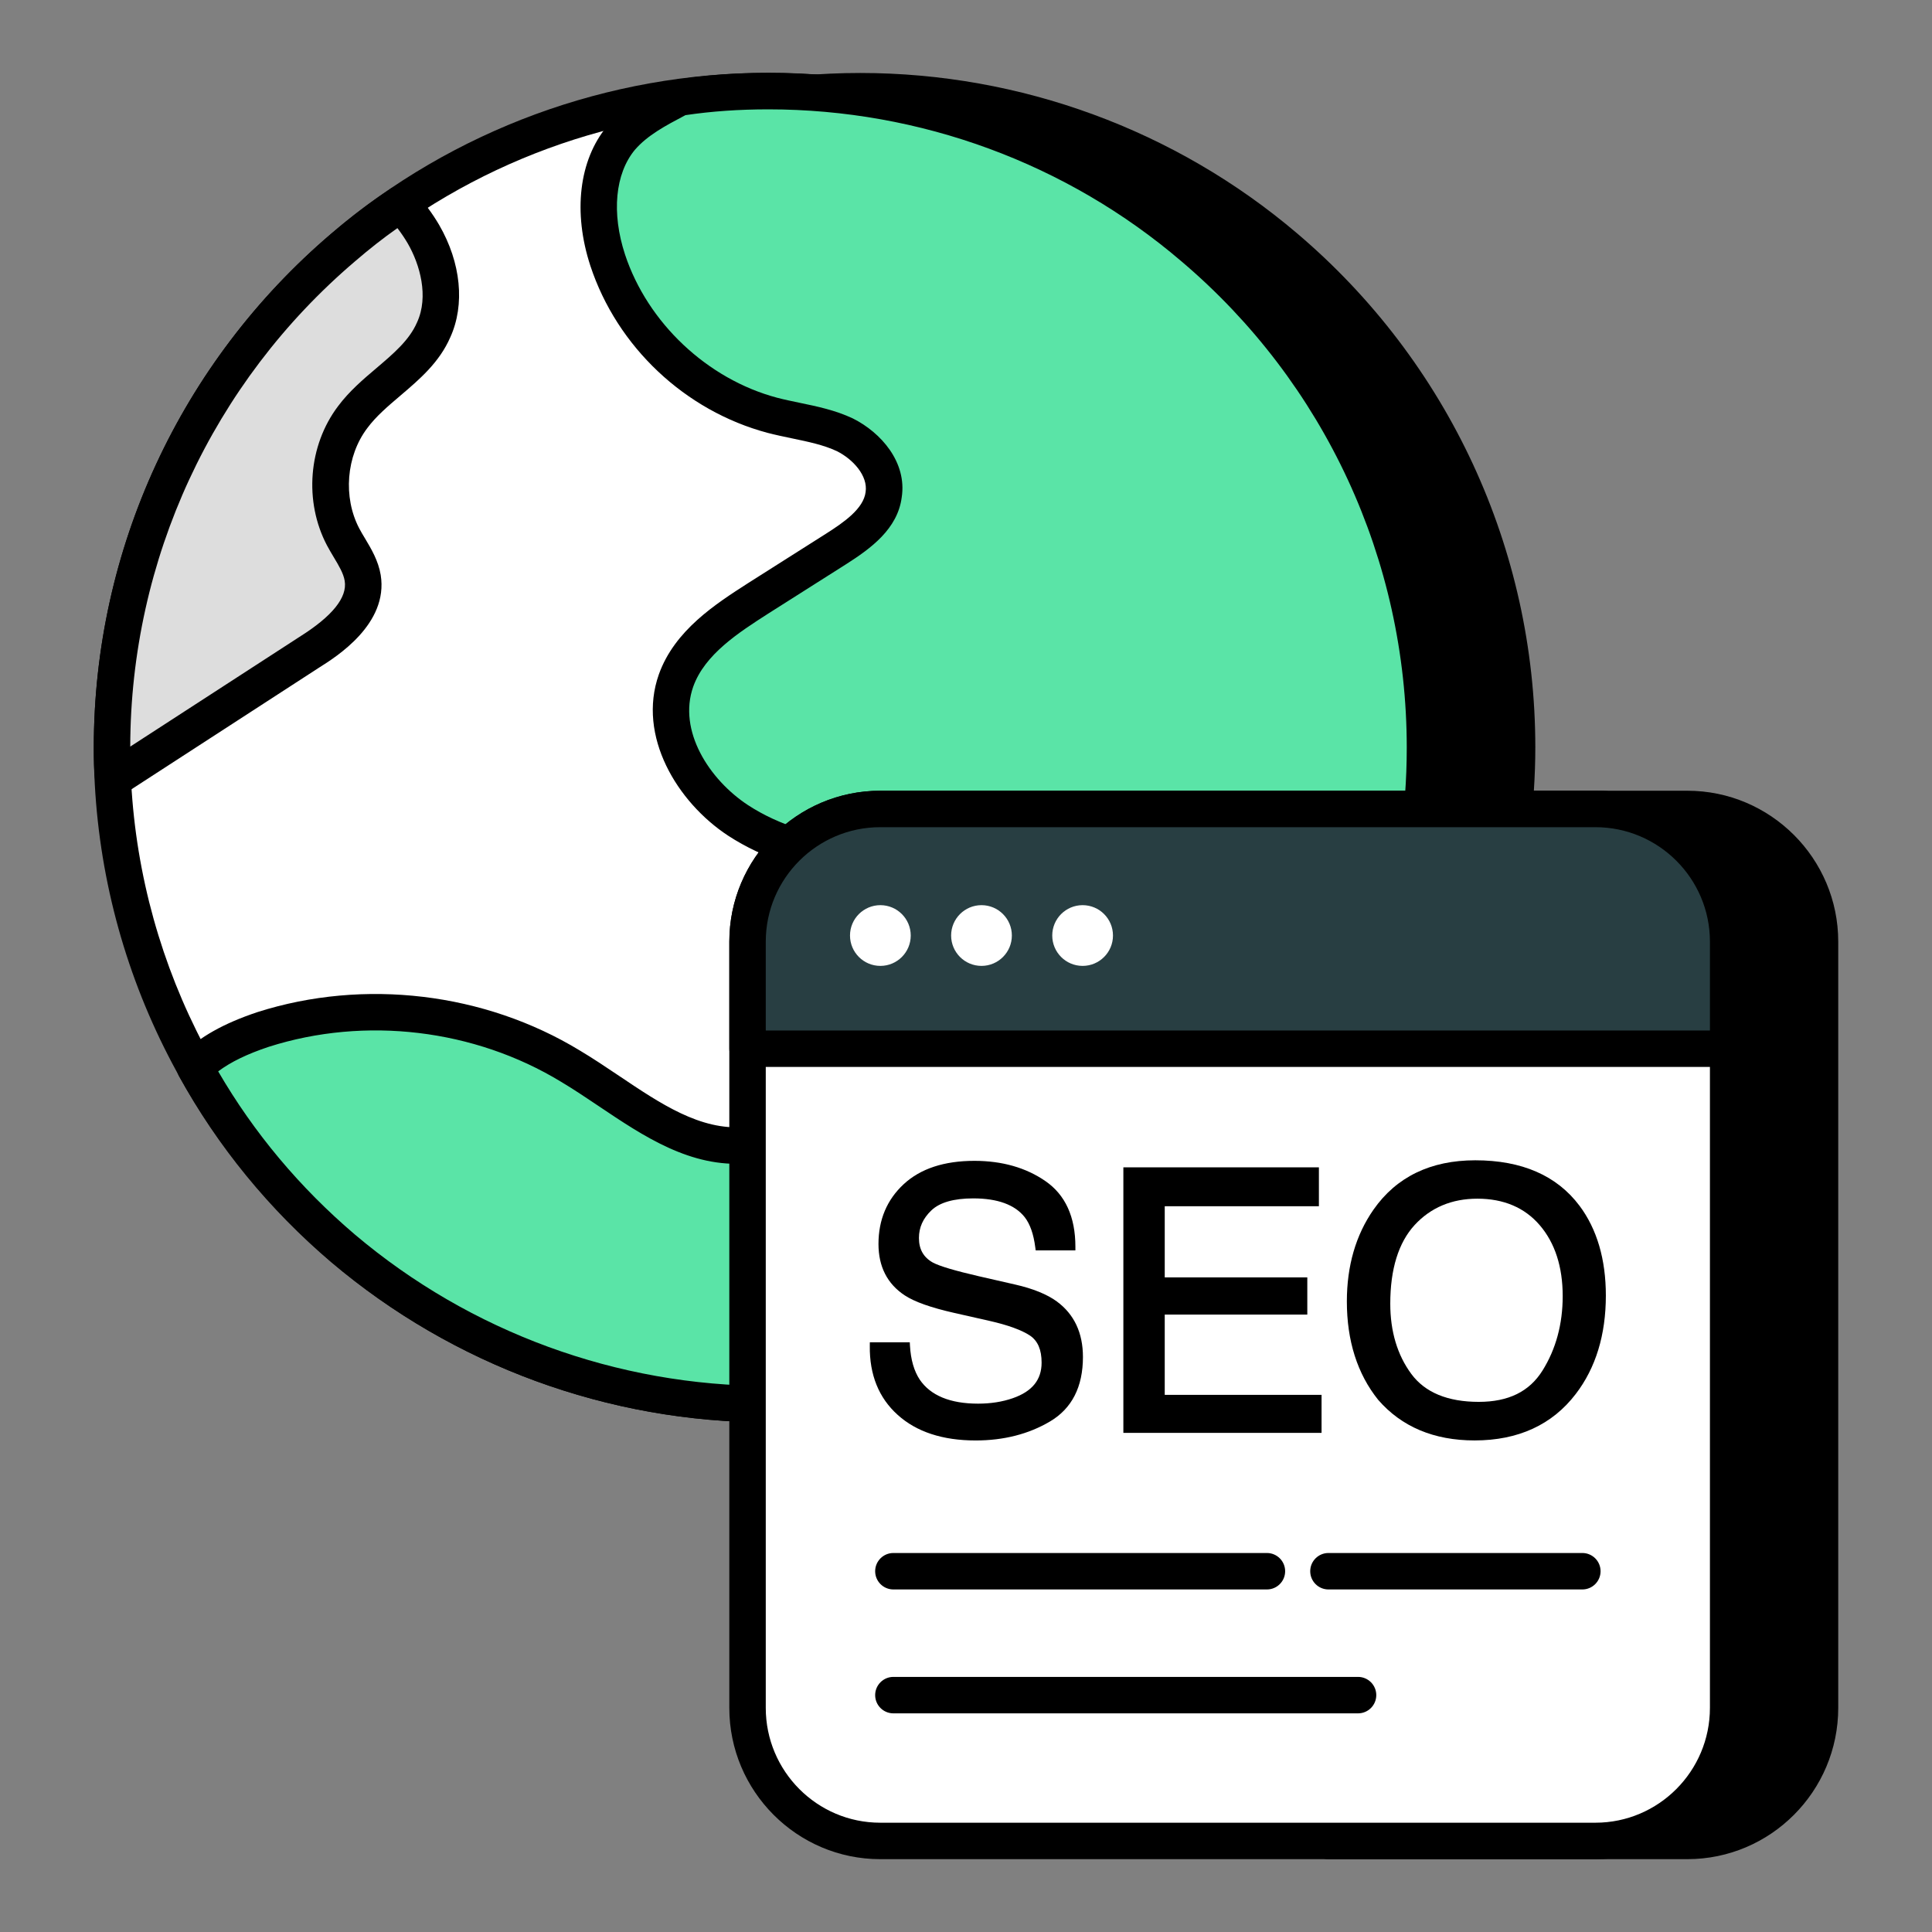 <svg xmlns="http://www.w3.org/2000/svg" id="Layer_1" viewBox="0 0 53 53"><rect x="0" y="0" width="53" height="53" fill="#808080" stroke="none"/><g><g><g><g><g><g><g><path d="m46.288 22.193h-4.75c.05-.56.08-1.12.08-1.69 0-5.49-2.47-10.42-6.36-13.72-3.14-2.67-7.2-4.28-11.66-4.28-4.45 0-8.52 1.61-11.66 4.28-3.517 3-5.868 7.324-6.279 12.195h30.783v31.525h9.846c2.01 0 3.64-1.63 3.64-3.65v-21.02c0-2.01-1.63-3.64-3.64-3.64z"></path><path d="m46.289 51.002h-9.846c-.276 0-.5-.224-.5-.5v-31.025h-30.283c-.14 0-.273-.059-.368-.162s-.142-.241-.13-.38c.411-4.884 2.702-9.334 6.452-12.533 3.338-2.837 7.594-4.4 11.984-4.4 4.392 0 8.648 1.562 11.984 4.399 4.153 3.524 6.536 8.664 6.536 14.101 0 .383-.013.776-.04 1.19h4.21c2.282 0 4.14 1.857 4.14 4.14v21.02c0 2.288-1.857 4.15-4.14 4.15zm-9.346-1h9.346c1.731 0 3.14-1.413 3.14-3.15v-21.02c0-1.731-1.408-3.14-3.14-3.14h-4.75c-.141 0-.274-.059-.369-.163s-.142-.242-.129-.382c.053-.59.078-1.129.078-1.646 0-5.143-2.254-10.004-6.184-13.338-3.156-2.684-7.182-4.162-11.337-4.162-4.154 0-8.18 1.478-11.336 4.161-3.408 2.907-5.543 6.908-6.051 11.314h30.231c.276 0 .5.224.5.5v31.025z"></path></g></g></g></g></g><g><g><g><g><g><g><g><g><g><g><g><path d="m39.093 20.504c0 5.502-2.464 10.429-6.354 13.737-3.139 2.666-7.206 4.278-11.661 4.278-4.455 0-8.522-1.612-11.661-4.278-3.881-3.316-6.345-8.236-6.345-13.737 0-5.493 2.464-10.412 6.345-13.72 3.139-2.675 7.206-4.287 11.661-4.287 4.455 0 8.522 1.612 11.661 4.287 3.89 3.299 6.354 8.227 6.354 13.72z" fill="#fff"></path><path d="m21.079 39.019c-4.392 0-8.647-1.562-11.985-4.397-4.145-3.541-6.521-8.686-6.521-14.118 0-5.43 2.377-10.569 6.521-14.101 3.334-2.841 7.591-4.406 11.985-4.406s8.651 1.565 11.985 4.406c4.149 3.519 6.529 8.659 6.529 14.101 0 5.443-2.38 10.589-6.529 14.118-3.338 2.835-7.594 4.397-11.985 4.397zm0-36.021c-4.157 0-8.184 1.48-11.337 4.167-3.921 3.341-6.17 8.204-6.17 13.34 0 5.139 2.249 10.007 6.171 13.356 3.155 2.681 7.182 4.158 11.336 4.158s8.181-1.477 11.338-4.159c3.925-3.338 6.177-8.207 6.177-13.356 0-5.147-2.251-10.009-6.177-13.339-3.154-2.688-7.181-4.168-11.338-4.168z"></path></g></g></g></g></g><g><path d="m39.091 20.51c0 1.945-.313 3.838-.903 5.592-.608.035-1.233.035-1.841.035-1.598-.017-3.23-.07-4.689-.712-.99-.434-1.876-1.129-2.918-1.424-.747-.226-1.546-.243-2.327-.261-2.119-.017-4.376-.069-6.165-1.233-1.268-.834-2.206-2.414-1.702-3.838.365-1.025 1.337-1.667 2.258-2.258.712-.451 1.424-.903 2.136-1.355.573-.365 1.216-.816 1.302-1.493.104-.677-.434-1.32-1.059-1.632-.625-.295-1.337-.365-1.997-.538-2.084-.556-3.838-2.206-4.515-4.255-.365-1.111-.382-2.449.365-3.352.434-.504 1.025-.799 1.615-1.111h.017c.799-.122 1.598-.174 2.414-.174 4.446 0 8.527 1.615 11.653 4.289 3.89 3.3 6.356 8.214 6.356 13.719z" fill="#5ae4a7"></path><path d="m36.347 26.637c-1.72-.019-3.384-.091-4.891-.755-.414-.182-.807-.404-1.187-.619-.562-.319-1.094-.62-1.666-.782-.688-.208-1.455-.225-2.197-.242-1.988-.016-4.468-.036-6.431-1.314-1.398-.918-2.499-2.732-1.901-4.424.431-1.21 1.556-1.932 2.46-2.512l2.138-1.356c.489-.311 1.017-.682 1.074-1.134.068-.448-.345-.9-.787-1.122-.361-.17-.783-.258-1.23-.351-.226-.047-.45-.094-.67-.151-2.266-.604-4.129-2.359-4.863-4.581-.482-1.471-.312-2.901.455-3.828.476-.554 1.079-.873 1.663-1.181l.103-.054c.072-.038.152-.058.234-.058.732-.115 1.547-.173 2.431-.173 4.4 0 8.654 1.566 11.979 4.41 4.149 3.52 6.53 8.659 6.53 14.099 0 1.984-.312 3.919-.929 5.751-.064.194-.241.328-.444.34-.618.036-1.253.036-1.87.036zm1.841-.535h.01zm-19.386-22.942-.021.011c-.524.277-1.02.539-1.366.941-.54.653-.643 1.729-.269 2.87.62 1.875 2.257 3.417 4.169 3.928.201.053.408.095.617.139.484.1.985.204 1.464.43.778.389 1.487 1.205 1.341 2.161-.111.87-.848 1.406-1.528 1.839l-2.137 1.355c-.813.522-1.738 1.116-2.055 2.003-.426 1.206.435 2.549 1.506 3.252 1.717 1.117 4.033 1.136 5.895 1.151.82.019 1.657.037 2.468.282.68.192 1.289.537 1.878.871.359.204.72.409 1.096.573 1.337.589 2.826.652 4.494.67.48 0 .977 0 1.466-.018.512-1.633.771-3.35.771-5.109 0-5.146-2.252-10.007-6.179-13.338-3.145-2.69-7.168-4.171-11.33-4.171-.811-0-1.557.052-2.279.159z"></path></g><g><path d="m30.564 35.81c-2.744 1.719-6.009 2.709-9.482 2.709-4.463 0-8.527-1.615-11.67-4.272-1.632-1.389-3.022-3.074-4.064-4.967.504-.504 1.198-.816 1.876-1.042 2.779-.886 5.939-.504 8.423 1.007 1.546.92 3.022 2.31 4.811 2.171.625-.052 1.216-.295 1.806-.452 2.154-.538 4.55.174 6.061 1.789.712.764 1.563 1.893 2.24 3.057z" fill="#5ae4a7"></path><path d="m21.082 39.019c-4.385 0-8.644-1.559-11.993-4.39-1.706-1.452-3.112-3.17-4.179-5.107-.106-.195-.072-.437.085-.595.482-.483 1.141-.853 2.07-1.163 2.926-.931 6.227-.536 8.841 1.054.357.213.716.453 1.074.694 1.147.771 2.23 1.501 3.438 1.406.381-.032.761-.149 1.164-.274.185-.057.369-.114.553-.163 2.342-.586 4.911.174 6.555 1.93.793.851 1.655 2.027 2.307 3.147.137.233.062.532-.166.675-2.908 1.822-6.279 2.785-9.748 2.785zm-15.097-9.629c.981 1.688 2.241 3.192 3.751 4.477 3.167 2.678 7.197 4.153 11.346 4.153 3.115 0 6.146-.821 8.797-2.378-.576-.925-1.274-1.853-1.921-2.547-1.398-1.496-3.587-2.141-5.574-1.645-.164.044-.335.097-.507.15-.436.135-.887.274-1.378.315-1.551.124-2.837-.739-4.076-1.572-.344-.23-.686-.461-1.032-.667-2.375-1.445-5.37-1.803-8.016-.96-.592.197-1.045.416-1.39.675z"></path></g><g><path d="m11.895 9.048c-.434 1.007-1.563 1.511-2.223 2.397-.695.92-.799 2.258-.26 3.282.191.365.469.712.538 1.129.139.868-.712 1.563-1.459 2.032-1.789 1.164-3.595 2.327-5.384 3.491-.035-.295-.035-.573-.035-.868 0-5.505 2.466-10.42 6.339-13.719.504-.434 1.025-.834 1.58-1.198.243.261.452.538.625.834.451.782.66 1.789.278 2.622z" fill="#ddd"></path><path d="m3.108 21.878c-.072 0-.145-.016-.212-.047-.156-.073-.264-.222-.284-.394-.038-.315-.039-.612-.039-.927 0-5.434 2.374-10.573 6.515-14.1.543-.468 1.077-.873 1.63-1.235.204-.133.474-.102.64.077.27.288.502.598.691.922.598 1.034.711 2.183.304 3.078-.301.692-.845 1.155-1.372 1.603-.343.292-.666.566-.906.89-.579.766-.668 1.896-.22 2.751.049.093.104.185.16.277.17.285.363.607.429 1.001.216 1.343-1.216 2.242-1.687 2.538l-5.376 3.486c-.082.054-.177.081-.272.081zm7.794-15.62c-.39.274-.773.575-1.164.912-3.911 3.332-6.156 8.182-6.165 13.311l4.646-3.012c.896-.563 1.312-1.078 1.237-1.534-.033-.205-.163-.421-.3-.649-.065-.109-.129-.217-.187-.326-.633-1.204-.51-2.738.304-3.816.307-.412.689-.737 1.06-1.051.461-.392.896-.762 1.104-1.242.001-.003.003-.007.005-.01.324-.708.08-1.582-.257-2.164-.083-.142-.178-.282-.282-.418z"></path></g></g></g></g></g></g></g><g><path d="m47.407 25.833v21.02c0 2.02-1.63 3.65-3.64 3.65h-19.62c-2.01 0-3.64-1.63-3.64-3.65v-21.02c0-2.01 1.63-3.64 3.64-3.64h19.62c2.01-0 3.64 1.63 3.64 3.64z" fill="#fff"></path><path d="m43.767 51.002h-19.62c-2.282 0-4.14-1.862-4.14-4.15v-21.02c0-2.283 1.857-4.14 4.14-4.14h19.62c2.283 0 4.141 1.857 4.141 4.14v21.02c-0 2.288-1.857 4.15-4.141 4.15zm-19.62-28.31c-1.731 0-3.14 1.409-3.14 3.14v21.02c0 1.737 1.408 3.15 3.14 3.15h19.62c1.731 0 3.141-1.413 3.141-3.15v-21.02c0-1.731-1.409-3.14-3.141-3.14z"></path></g><g><path d="m37.255 47.002h-12.747c-.276 0-.5-.224-.5-.5s.224-.5.5-.5h12.747c.276 0 .5.224.5.5s-.224.5-.5.5z"></path></g><g><path d="m34.755 43.603h-10.247c-.276 0-.5-.224-.5-.5s.224-.5.5-.5h10.247c.276 0 .5.224.5.5s-.224.5-.5.5z"></path></g><g><path d="m43.408 43.603h-6.965c-.276 0-.5-.224-.5-.5s.224-.5.5-.5h6.965c.276 0 .5.224.5.5s-.224.5-.5.5z"></path></g><g><path d="m47.407 28.769v-2.937c0-2.01-1.63-3.64-3.64-3.64h-19.62c-2.01 0-3.64 1.63-3.64 3.64v2.937z" fill="#283e42"></path><path d="m47.408 29.269h-26.9c-.276 0-.5-.224-.5-.5v-2.937c0-2.283 1.857-4.14 4.14-4.14h19.62c2.283 0 4.141 1.857 4.141 4.14v2.937c0 .276-.224.5-.5.5zm-26.4-1h25.9v-2.437c0-1.731-1.409-3.14-3.141-3.14h-19.62c-1.731 0-3.14 1.409-3.14 3.14v2.437z"></path></g><g><circle cx="24.151" cy="25.664" fill="#fff" r=".833"></circle></g><g><circle cx="26.925" cy="25.664" fill="#fff" r=".833"></circle></g><g><circle cx="29.699" cy="25.664" fill="#fff" r=".833"></circle></g></g><g><g><path d="m28.993 35.703c-.271-.197-.656-.354-1.146-.465l-.993-.227c-.656-.151-1.081-.278-1.262-.375-.258-.144-.383-.364-.383-.675 0-.289.111-.537.341-.757.228-.218.615-.329 1.15-.329.666 0 1.141.174 1.411.516.146.187.243.464.289.824l.012.087h1.089v-.1c0-.819-.276-1.425-.822-1.801-.533-.369-1.189-.556-1.949-.556-.829 0-1.481.215-1.939.64-.46.426-.692.978-.692 1.641 0 .621.242 1.095.721 1.41.271.178.718.336 1.363.482l.96.217c.507.115.882.251 1.113.404.214.146.318.388.318.742 0 .471-.259.791-.792.976-.284.099-.604.149-.95.149-.765 0-1.304-.222-1.601-.659-.156-.235-.246-.548-.268-.929l-.005-.095h-1.096l-.001.099c-.01.792.248 1.429.766 1.893.515.465 1.233.701 2.137.701.77 0 1.456-.175 2.04-.521.601-.355.904-.95.904-1.769-0-.661-.24-1.173-.716-1.523z"></path></g><g><path d="m31.952 36.062h3.911v-1.02h-3.911v-1.951h4.229v-1.068h-5.364v7.285h5.437v-1.044h-4.302z"></path></g><g><path d="m43.329 33.076c-.619-.826-1.58-1.246-2.858-1.246-1.226 0-2.165.456-2.792 1.354-.485.694-.731 1.542-.731 2.517 0 1.08.287 1.987.858 2.699.641.74 1.53 1.115 2.646 1.115 1.195 0 2.129-.429 2.775-1.274.549-.715.826-1.624.826-2.699 0-.994-.243-1.824-.724-2.467zm-.46 2.481c0 .766-.186 1.451-.552 2.038-.361.58-.935.862-1.75.862-.854 0-1.477-.258-1.852-.768-.382-.518-.576-1.165-.576-1.925 0-.95.226-1.676.668-2.158.441-.479 1.021-.723 1.721-.723.722 0 1.298.245 1.711.727.418.487.63 1.142.63 1.946z"></path></g></g></g></svg>